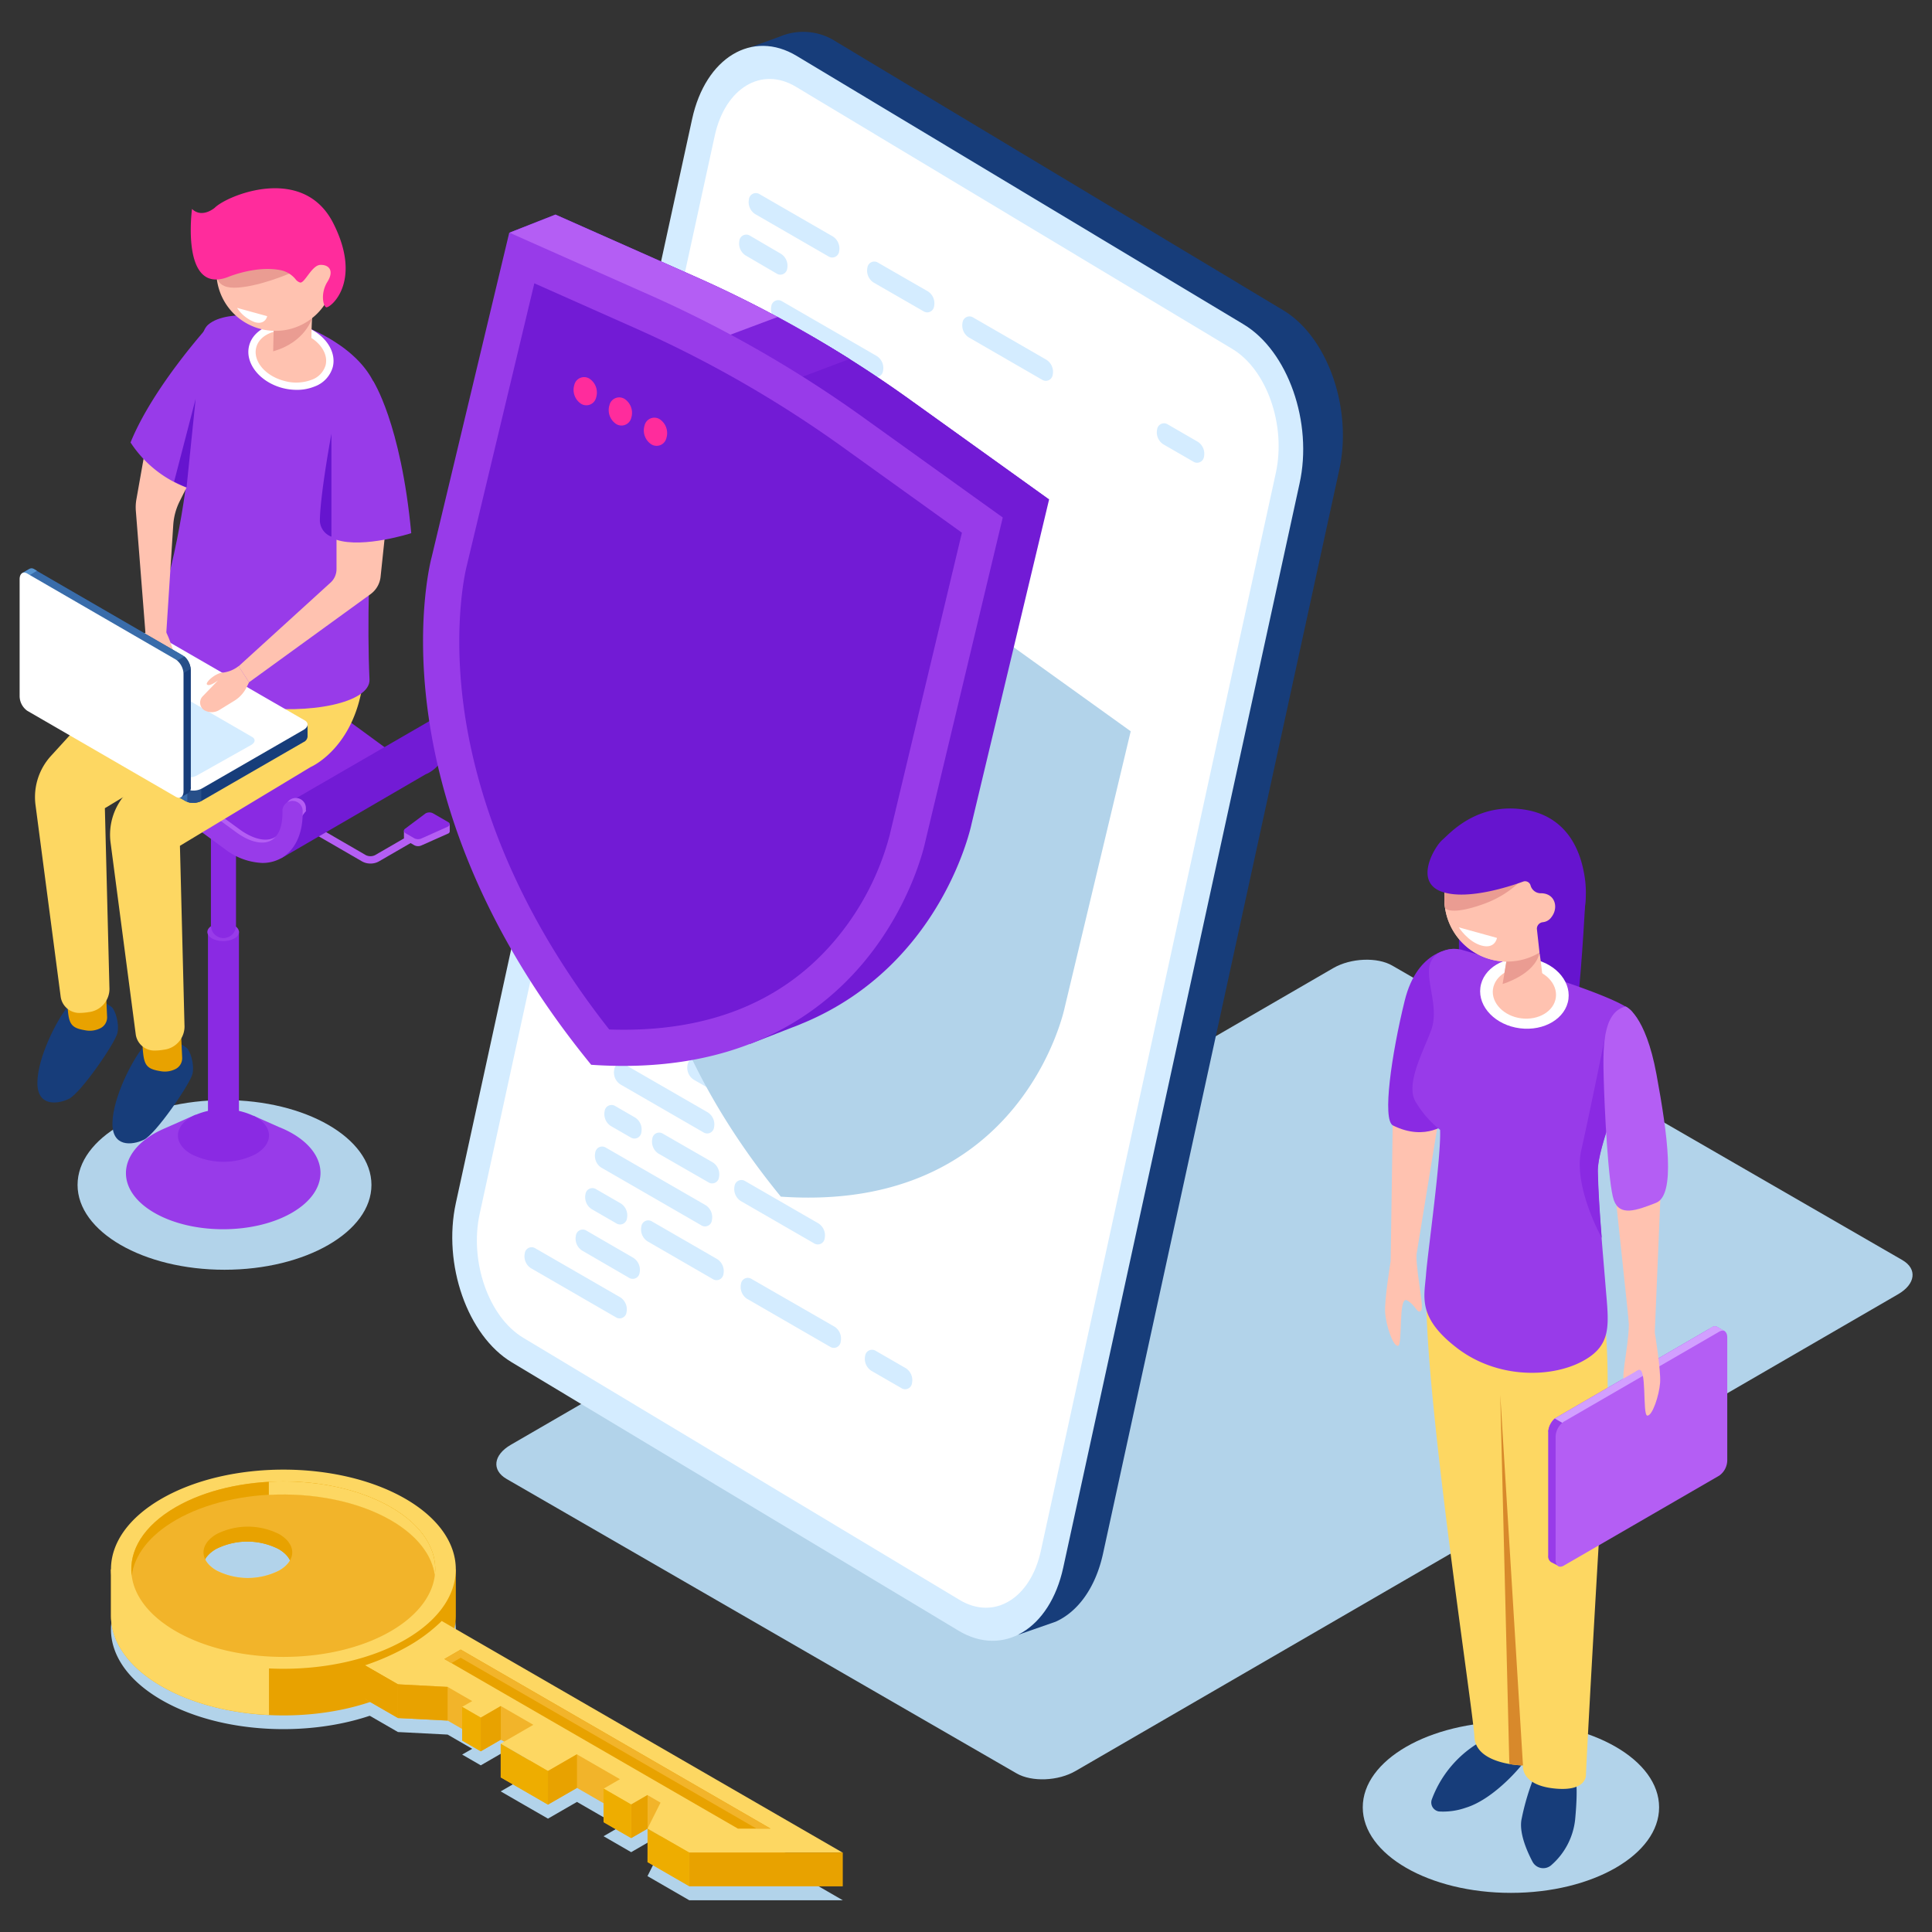 <svg xmlns="http://www.w3.org/2000/svg" xmlns:xlink="http://www.w3.org/1999/xlink" id="Layer_1" data-name="Layer 1" viewBox="0 0 425.2 425.2"><rect x="0" y="0" width="425.2" height="425.2" fill="#333333" stroke="none"/><defs><style>.cls-1{fill:#b2d3ea;}.cls-2{fill:#983be9;}.cls-3{fill:#8a2ae3;}.cls-4{fill:#b45ef4;}.cls-5{fill:url(#Áåçûìÿííûé_ãðàäèåíò_242);}.cls-6{fill:#721bd5;}.cls-7{fill:#eaeaea;}.cls-8{fill:#173d7a;}.cls-9{fill:#e8a200;}.cls-10{fill:#fdd762;}.cls-11{fill:#ffc2b0;}.cls-12{fill:#fff;}.cls-13{fill:#ea9c92;}.cls-14{fill:#ff2c9c;}.cls-15{fill:#6614cf;}.cls-16{fill:#396caa;}.cls-17{fill:#5793ce;}.cls-18{fill:#274f89;}.cls-19{fill:#d4ecff;}.cls-20{fill:#d8892b;}.cls-21{fill:#d29fff;}.cls-22{fill:#7e23dc;}.cls-23{fill:#f2b42a;}.cls-24{fill:#eead00;}</style><radialGradient id="&#xC1;&#xE5;&#xE7;&#xFB;&#xEC;&#xFF;&#xED;&#xED;&#xFB;&#xE9;_&#xE3;&#xF0;&#xE0;&#xE4;&#xE8;&#xE5;&#xED;&#xF2;_242" cx="-60.16" cy="166.86" r="69.41" gradientUnits="userSpaceOnUse"><stop offset="0" stop-color="#01c8ef"></stop><stop offset="0.09" stop-color="#03bee9"></stop><stop offset="0.24" stop-color="#08a5d7"></stop><stop offset="0.43" stop-color="#107bbb"></stop><stop offset="0.45" stop-color="#1177b8"></stop><stop offset="1" stop-color="#112564"></stop></radialGradient></defs><ellipse class="cls-1" cx="49.41" cy="260.78" rx="32.34" ry="18.67"></ellipse><path class="cls-2" d="M64.3,249.43a22.13,22.13,0,0,0-2.94-1.4h0l-5.65-2.51.42,1a36.75,36.75,0,0,0-13.27-.14l.27-1.09-6.66,2.95h0a24.93,24.93,0,0,0-2.49,1.21c-8.35,4.83-8.35,12.65,0,17.47s21.9,4.82,30.25,0S72.66,254.26,64.3,249.43Z"></path><path class="cls-3" d="M56.27,254a15.68,15.68,0,0,1-14.18,0c-3.91-2.26-3.91-5.93,0-8.19a15.68,15.68,0,0,1,14.18,0C60.18,248.06,60.18,251.73,56.27,254Z"></path><path class="cls-3" d="M49.18,251.45h0a3.41,3.41,0,0,1-3.41-3.4V205h6.82v43.08A3.41,3.41,0,0,1,49.18,251.45Z"></path><path class="cls-2" d="M51.58,206.54a5.46,5.46,0,0,1-4.92,0c-1.36-.79-1.36-2.06,0-2.84a5.4,5.4,0,0,1,4.92,0C52.93,204.48,52.93,205.75,51.58,206.54Z"></path><path class="cls-3" d="M49.18,206.45h0a2.76,2.76,0,0,1-2.76-2.76V163.2h5.52v40.49A2.77,2.77,0,0,1,49.18,206.45Z"></path><path class="cls-4" d="M88.9,184.41v-1.58l2.24-.32,2.5-1.88a1.72,1.72,0,0,1,1.66-.06l1.85,1.07,1.83-.27V183h0a.59.59,0,0,1-.42.48l-5.84,2.6a1.81,1.81,0,0,1-1.53-.05l-1.94-1.13a.53.53,0,0,1-.33-.47Z"></path><path class="cls-3" d="M89.14,182.4l4.5-3.37A1.72,1.72,0,0,1,95.3,179l3.36,1.94c.47.27.42.72-.11,1l-5.84,2.61a1.85,1.85,0,0,1-1.53-.06l-1.94-1.12C88.82,183.05,88.78,182.67,89.14,182.4Z"></path><path class="cls-4" d="M81.54,190.05a3.72,3.72,0,0,0,1.8-.44l7-4.05a.8.8,0,0,0,.3-1.1.82.82,0,0,0-1.11-.3l-7,4.05a2.31,2.31,0,0,1-2,0L68.9,181.47a.79.79,0,0,0-1.1.29.82.82,0,0,0,.29,1.11l11.64,6.74A3.76,3.76,0,0,0,81.54,190.05Z"></path><polygon class="cls-5" points="14.21 175.24 25.45 168.7 19.15 165.86 13.76 169.68 14.21 175.24"></polygon><path class="cls-3" d="M86.41,165.54a15.31,15.31,0,0,1-1.89-1.18l-24-17.56c-4.32-3.17-8.78-4-12.22-2.24-.09,0-.17.11-.26.16h0L15,163.91l3,1,11.59,5.25,15.76,11.19,12.45,6.6.56.12c2.9-2.45,6.15-4.54,7.93-8.1,3.08-5.4,11.66-6.94,16.7-11.31.51.32,1,.63,1.53.89C85.5,168.52,85.78,167.06,86.41,165.54Z"></path><path class="cls-6" d="M96.92,157.62a2.19,2.19,0,0,0-1.35.47h0L63.18,176.83l1.18,4.84,1.21-.58c-1.85,2.9-4.69,4.8-7.27,7l3.66.77,31.71-18.45.44-.19a7.51,7.51,0,0,0,1.23-.78l0,0h0c2.41-1.86,3.78-5.1,3.78-9.16v-.38A2.23,2.23,0,0,0,96.92,157.62Z"></path><path class="cls-7" d="M52.58,143.66a13.65,13.65,0,0,1,6.36,2.06A13.65,13.65,0,0,0,52.58,143.66Z"></path><path class="cls-4" d="M67.32,178.34V178a2.23,2.23,0,1,0-4.45,0v.38c0,3-.94,5.16-2.59,6-1.87.94-4.7.24-7.58-1.87l-24-17.56c-3.69-2.7-7.47-3.67-10.63-2.83L37.9,150.6,15,163.91l3,1,11.59,5.25,15.76,11.19,12.45,6.6.56.12c2.9-2.45,6.15-4.54,7.93-8.1a9.41,9.41,0,0,1,1.09-1.5Z"></path><path class="cls-2" d="M57.72,189.92a14.43,14.43,0,0,1-8.34-3.14l-24-17.56c-2.88-2.11-5.71-2.8-7.58-1.86-1.65.84-2.59,3-2.59,6a2.23,2.23,0,0,1-4.45,0c0-4.71,1.83-8.35,5-10,3.44-1.74,7.9-.93,12.22,2.24l24,17.56c2.89,2.11,5.72,2.81,7.58,1.86,1.65-.83,2.6-3,2.6-6v-.38a2.23,2.23,0,1,1,4.45,0v.38c0,4.71-1.83,8.34-5,10A8.43,8.43,0,0,1,57.72,189.92Z"></path><path class="cls-8" d="M38.89,229.18s-4.51-2.28-7.28,1.11-6.73,11.39-6.86,16.8,4.28,5,6.9,3.76,10.25-12.37,10.72-14.54-.55-5.11-1.28-5.68S38.89,229.18,38.89,229.18Z"></path><path class="cls-9" d="M39.88,228.09l.21,4.68a2.67,2.67,0,0,1-1.32,2.43,5.19,5.19,0,0,1-3.48.54c-3.4-.55-3.71-1.52-3.95-6.19S39.88,228.09,39.88,228.09Z"></path><path class="cls-8" d="M22.37,220.19s-4.51-2.28-7.28,1.11-6.73,11.39-6.86,16.8,4.28,5,6.9,3.76,10.26-12.37,10.72-14.54-.55-5.11-1.28-5.68S22.37,220.19,22.37,220.19Z"></path><path class="cls-9" d="M23.36,219.1l.21,4.68a2.67,2.67,0,0,1-1.32,2.43,5.19,5.19,0,0,1-3.48.54c-3.4-.55-3.71-1.52-3.95-6.19S23.36,219.1,23.36,219.1Z"></path><path class="cls-10" d="M63.63,133.27c-1.34-21.74-23.54,3.19-23.54,3.19L24.9,151.36l-13.68,15a13.43,13.43,0,0,0-3.4,10.83l5.53,42.14a4.14,4.14,0,0,0,4.16,3.6,12.46,12.46,0,0,0,2-.18,5.15,5.15,0,0,0,4.57-5.46l-1-39.42,28.73-17.32S65,155,63.63,133.27Z"></path><path class="cls-10" d="M80.15,141.55c-1.34-21.74-23.54,3.19-23.54,3.19l-15.19,14.9-13.69,15a13.46,13.46,0,0,0-3.39,10.83l5.53,42.14a4.13,4.13,0,0,0,4.15,3.6,12.28,12.28,0,0,0,2-.18,5.15,5.15,0,0,0,4.58-5.46l-1-39.42,28.73-17.32S81.48,163.28,80.15,141.55Z"></path><path class="cls-2" d="M67,71.79c16.83,7,16.5,16.92,16.5,16.92s-3.3,36.48-2.18,60.83c.47,10.19-54.1,11-46-16.2,9.6-32,6-58,10.49-61.88S62.66,70,67,71.79Z"></path><path class="cls-11" d="M72.43,80.61c-.88,3.41-5.36,5.22-10,4s-7.7-4.94-6.82-8.35,5.36-5.22,10-4S73.31,77.19,72.43,80.61Z"></path><path class="cls-12" d="M65.3,85.8a12.48,12.48,0,0,1-3.07-.39c-5.07-1.31-8.38-5.49-7.4-9.33s5.92-5.91,11-4.61,8.39,5.5,7.4,9.34a6.43,6.43,0,0,1-4.07,4.28A10.16,10.16,0,0,1,65.3,85.8ZM62.73,72.69c-3.12,0-5.74,1.45-6.34,3.79-.76,3,2,6.29,6.24,7.37a9.6,9.6,0,0,0,5.91-.25,4.87,4.87,0,0,0,3.11-3.19c.77-3-2-6.29-6.24-7.38A10.94,10.94,0,0,0,62.73,72.69Z"></path><path class="cls-11" d="M60.26,71a40.48,40.48,0,0,1-.14,6c-.09,1.67,5.78,3.24,7.29,1.72s.92-3.1,1.28-8.8S60.26,71,60.26,71Z"></path><path class="cls-13" d="M68.69,70s-1.45,5.29-8.57,7.32l.11-4.81Z"></path><path class="cls-11" d="M73.2,56.52a13,13,0,1,1-15.78-9.3A12.94,12.94,0,0,1,73.2,56.52Z"></path><path class="cls-13" d="M63.64,60.23s-7.14,3.06-12.07,3.09-3.86-4.1-3.86-4.1L62.38,57.1Z"></path><path class="cls-14" d="M50.09,61s6.22-2.64,11.67-1.54a5.72,5.72,0,0,1,3.29,2,2,2,0,0,0,1,.72c1,.22,2.55-3.79,4.43-3.88s3.13,1.24,1.59,3.7-1,5.23-.31,5.62S80,62.26,73.35,49.13s-23.47-6.07-26.09-3.4c0,0-2.77,2.4-5,.26C42.25,46,39.73,64.84,50.09,61Z"></path><path class="cls-11" d="M74.06,115.36v9.86a4,4,0,0,1-1.31,3L52.51,146.64l2.3,3.52,26.73-19.39a5.44,5.44,0,0,0,2.22-3.83l1.81-17.19Z"></path><path class="cls-2" d="M82.08,83.78s6.14,9.24,8.43,33.56c0,0-10.49,3.39-16.45,1.46S82.08,83.78,82.08,83.78Z"></path><path class="cls-15" d="M72.94,95.46s-2.4,12.87-2.54,18.92a3.87,3.87,0,0,0,2.54,3.73h0Z"></path><path class="cls-8" d="M67.69,159.46l-4.48-.59L34.33,142.19a4,4,0,0,0-3.61.15L10.25,154.15l-2.71-.36v2.7h0a1.09,1.09,0,0,0,.63.95l32.73,18.9a4,4,0,0,0,3.61-.15l22.3-12.87a1.45,1.45,0,0,0,.88-1.21h0Z"></path><path class="cls-16" d="M46,148.92l-2.06-1.19H21.37l-11.12,6.42-2.71-.36v2.7h0a1.09,1.09,0,0,0,.63.95l32.73,18.9a3.47,3.47,0,0,0,1.87.35Z"></path><path class="cls-17" d="M8.74,154l-1.2-.16v2.7h0a1.09,1.09,0,0,0,.63.95l.57.33Z"></path><path class="cls-18" d="M41.23,176.49a4.21,4.21,0,0,0,3.07-.19v-4.58H41.23Z"></path><path class="cls-12" d="M40.9,173.64,8.17,154.74c-.93-.53-.81-1.46.25-2.08l22.3-12.87a4,4,0,0,1,3.61-.15l32.73,18.9c.93.54.81,1.47-.25,2.09l-22.3,12.86A4,4,0,0,1,40.9,173.64Z"></path><path class="cls-19" d="M40.35,170.78,13.13,155.06c-.77-.44-.68-1.22.21-1.73l12-6.72a3.32,3.32,0,0,1,3-.12L55.51,162.2c.77.45.68,1.22-.21,1.74l-11.95,6.72A3.35,3.35,0,0,1,40.35,170.78Z"></path><path class="cls-11" d="M32,139.17l-.34,2.26a16.56,16.56,0,0,0,.15,5.79l.4,2a2.79,2.79,0,0,0,2.25,2.2h0a1.54,1.54,0,0,0,1.81-1.35l.54-4.82s1.23,1.61,1.83,1.61-.67-4.83-2-7.57S32,139.17,32,139.17Z"></path><path class="cls-11" d="M43.08,103.27l-3.51,7a13.63,13.63,0,0,0-1.44,5.27L36.6,139.28,32,139.17l-2.1-26.7A10.19,10.19,0,0,1,30,110l2.4-13.54Z"></path><path class="cls-8" d="M39.79,175.46l-2.74-3.58L8.18,155.16A4,4,0,0,1,6.51,152l0-23.63-1.65-2.17,1.55-.9h0a1.06,1.06,0,0,1,1.13.06l32.71,18.94A4,4,0,0,1,42,147.47l0,25.74a1.45,1.45,0,0,1-.62,1.37h0Z"></path><path class="cls-16" d="M19.83,161.91l-2-1.19L6.52,141.17V128.33l-1.65-2.17,1.55-.9h0a1.06,1.06,0,0,1,1.13.06l32.71,18.94a3.39,3.39,0,0,1,1.23,1.44Z"></path><path class="cls-17" d="M5.61,127.12l-.73-1,1.55-.9h0a1.06,1.06,0,0,1,1.13.06l.57.34Z"></path><path class="cls-18" d="M40.58,144.47a4.2,4.2,0,0,1,1.36,2.76l-3.19,1.84-1.53-2.66Z"></path><path class="cls-12" d="M38.72,145.17,6,126.23c-.93-.54-1.68,0-1.68,1.26l0,25.74A4,4,0,0,0,6,156.43l32.71,18.94c.93.54,1.68,0,1.68-1.26l0-25.74A4,4,0,0,0,38.72,145.17Z"></path><path class="cls-11" d="M54.81,150.16l-.53,1.08a7.23,7.23,0,0,1-2.73,3l-3.25,2a3.26,3.26,0,0,1-3.32.08.41.41,0,0,0-.11-.07,2,2,0,0,1-.27-3l3.39-3.5s-1.91,1.47-2.44.88c-.39-.43,1.85-2.54,3.57-2.61a6.83,6.83,0,0,0,3.39-1.42Z"></path><path class="cls-2" d="M46.2,71.41S33.75,85,28.73,97.38A25.43,25.43,0,0,0,43.4,108.06C53.82,111.07,46.2,71.41,46.2,71.41Z"></path><path class="cls-15" d="M41.06,107.26l2-19.49L38.32,106A29,29,0,0,0,41.06,107.26Z"></path><path class="cls-12" d="M55.52,68.68l-3.34-.92a8,8,0,0,0,3.92,3.15c2.34.64,2.7-1.33,2.7-1.33Z"></path><ellipse class="cls-1" cx="332.53" cy="397.76" rx="32.61" ry="18.83"></ellipse><path class="cls-1" d="M223.73,390.29l-112.24-64.8c-3.34-1.93-2.92-5.29.94-7.52l181-104.91c3.86-2.23,9.69-2.47,13-.54l112.24,64.8c3.34,1.93,2.92,5.29-.93,7.52l-181,104.91C232.9,392,227.07,392.22,223.73,390.29Z"></path><path class="cls-15" d="M349,196.45s-.75,15.33-1.91,25.63-26-7.91-26-7.91V202.44Z"></path><path class="cls-8" d="M335.82,387.14c-.38.93-6.8,8.75-13.23,10.71a15,15,0,0,1-5.91.82,2,2,0,0,1-1.58-2.6,24.45,24.45,0,0,1,12.33-13.59C338.33,377.08,335.82,387.14,335.82,387.14Z"></path><path class="cls-8" d="M338,390.14a53.63,53.63,0,0,0-3.17,10.44c-.45,2.89,1.14,6.66,2.45,9.15a2.67,2.67,0,0,0,4.16.73,15.48,15.48,0,0,0,5.22-10c.75-8,0-9.4,0-9.4Z"></path><path class="cls-10" d="M353.44,293.32a152.06,152.06,0,0,1,0,21.28c-.84,11.18-3.84,63.46-4.4,76,0,0,.28,3.81-7.09,3s-6.77-5.06-6.77-5.06-10.36-.14-10.68-6.25-10.6-72.85-10.6-96.85Z"></path><polygon class="cls-11" points="317.46 241.16 311.49 277.67 306.06 277.58 306.56 244.12 317.46 241.16"></polygon><path class="cls-3" d="M320,208.83s-8-.21-10.86,11.44-5,26.22-2.56,27.43c7.32,3.64,12-.62,12-.62Z"></path><path class="cls-2" d="M317.55,209.33a6.57,6.57,0,0,1,4.35-.24c6.86,2,32.67,9.54,36.92,13.18,4.91,4.2-7.37,27.8-7.19,35.54s1.05,16.86,1.73,25.27,1.61,13-5.27,16.6-18.63,3.74-27.42-3-7.2-11.28-6.83-16.15,3.36-25.9,3.1-31.87a22.59,22.59,0,0,1-5.4-6.2c-2.29-3.91,1.76-11.11,3.45-15.79s-.95-10-.43-13.84A4.32,4.32,0,0,1,317.55,209.33Z"></path><path class="cls-12" d="M325.8,217.37c-.54,4.25,3.36,8.26,8.71,8.94s10.14-2.2,10.68-6.45-3.35-8.25-8.71-8.94S326.34,213.12,325.8,217.37Z"></path><path class="cls-11" d="M328.57,217.73c-.39,3,2.39,5.9,6.22,6.39s7.25-1.58,7.63-4.62-2.39-5.89-6.22-6.39S329,214.69,328.57,217.73Z"></path><path class="cls-11" d="M332.37,207.75s4.66-3.83,5.57-1.89,1.67,10.27,1.67,10.27l-9.25,2.49,1.4-8.44S329.91,208.61,332.37,207.75Z"></path><path class="cls-11" d="M317.91,198.63a13.81,13.81,0,1,0,13-14.6A13.81,13.81,0,0,0,317.91,198.63Z"></path><path class="cls-13" d="M338.59,208.28c.08.43.16.9.23,1.37-.93,4.81-8.12,6.91-8.12,6.91l1.06-6.38s-.87-.74-.62-1.48C334,207.8,337.56,207,338.59,208.28Z"></path><path class="cls-11" d="M317.91,198.63a13.81,13.81,0,1,0,13-14.6A13.81,13.81,0,0,0,317.91,198.63Z"></path><polygon class="cls-11" points="365.73 256.28 364.19 293.25 358.78 293.8 355.26 260.53 365.73 256.28"></polygon><path class="cls-3" d="M348,253.19c1.79-7.89,5.32-25.33,5.32-25.33l1.51,17.35c-1.74,5.14-3.23,9.86-3.17,12.6.1,4.54.45,9.56.85,14.63v0S346.19,261.09,348,253.19Z"></path><path class="cls-4" d="M357.79,221.51s4.32,1.65,6.77,14.92,4.27,26.57-.09,28.29-8,3-9.28-.55-2.08-20.66-2.24-26.81S352.55,222.73,357.79,221.51Z"></path><path class="cls-20" d="M335.18,388.54a21.14,21.14,0,0,1-3-.31h0l-2-81.26Z"></path><path class="cls-2" d="M343,344.64l2.87-3.75,30.24-17.51a4.2,4.2,0,0,0,1.75-3.36l0-24.75,1.73-2.27-1.63-.95h0a1.1,1.1,0,0,0-1.19.06L342.49,312a4.24,4.24,0,0,0-1.76,3.36l0,27a1.53,1.53,0,0,0,.64,1.44h0Z"></path><path class="cls-21" d="M363.91,330.45l2.15-1.25,11.79-20.48V295.27l1.73-2.27-1.63-.95h0a1.1,1.1,0,0,0-1.19.06L342.49,312a3.55,3.55,0,0,0-1.3,1.51Z"></path><path class="cls-21" d="M378.8,294l.77-1-1.63-.95h0a1.1,1.1,0,0,0-1.19.06l-.6.35Z"></path><path class="cls-2" d="M342.17,312.18a4.41,4.41,0,0,0-1.43,2.89l3.35,1.93,1.61-2.78Z"></path><path class="cls-4" d="M344.12,312.91l34.27-19.84c1-.56,1.75,0,1.75,1.32l0,27a4.2,4.2,0,0,1-1.75,3.36l-34.27,19.84c-1,.56-1.75,0-1.76-1.32l0-27A4.21,4.21,0,0,1,344.12,312.91Z"></path><path class="cls-11" d="M364.14,292.94s1.43,8.62,1.22,11.39-1.7,7.32-2.82,7.22,0-11.11-2-10-2.18,3-3.07,2.31,1.56-10.08.9-14.16S364.14,292.94,364.14,292.94Z"></path><path class="cls-11" d="M306.06,277.58s-1.43,8.63-1.21,11.39,1.69,7.32,2.81,7.22,0-11.11,2-10,2.18,3,3.07,2.31-1.55-10.08-.9-14.16S306.06,277.58,306.06,277.58Z"></path><path class="cls-13" d="M326.39,199c-6.92,2.46-8.27,1-8.34.88-.06-.42-.11-.84-.14-1.27a13.8,13.8,0,0,1,.46-4.42l18-2.42S333.51,196.49,326.39,199Z"></path><path class="cls-15" d="M317.41,184.87c1.64-1.4,7.53-8.32,18.09-6.69,6.59,1,12.15,5.52,13.39,15.79a23.6,23.6,0,0,1-6.39,18.77,7.54,7.54,0,0,1-.75-.38c-2.64-1.74-2.93-2.7-2.93-2.71l-.58-5.24a1.46,1.46,0,0,1,1.32-1.45,2.64,2.64,0,0,0,1.93-1.18c1.52-2,.82-5.07-2.21-5.19a2.34,2.34,0,0,1-2.43-1.72,1.25,1.25,0,0,0-1.62-.85c-3.45,1.25-12,3.95-17.42,2.39C310.81,194.43,315.78,186.27,317.41,184.87Z"></path><path class="cls-12" d="M325.28,205.26l-4.22-1.16s2,3.17,5,4,3.4-1.68,3.4-1.68Z"></path><polygon class="cls-21" points="356.96 303.58 360.56 301.52 359.21 303.73 357.39 304.4 356.96 303.58"></polygon><path class="cls-8" d="M282.43,68.29,184.06,9.2a13.24,13.24,0,0,0-12.55-1.1h0l-9.36,3.4h7.14a26.71,26.71,0,0,0-3.14,8.16l-52,238.57c-2.94,13.52,2.57,29.22,12.31,35.07l98.37,59.1a16.69,16.69,0,0,0,3.14,1.46l-3.88,5.92,8.24-2.87h0c4.85-2.16,8.78-7.43,10.43-15l52-238.57C297.69,89.85,292.18,74.15,282.43,68.29Z"></path><path class="cls-19" d="M211,358.91l-98.37-59.09c-9.74-5.85-15.25-21.56-12.3-35.07l52-238.58c2.95-13.51,13.24-19.73,23-13.87l98.37,59.09C283.45,77.24,289,93,286,106.46L234,345C231.06,358.55,220.77,364.76,211,358.91Z"></path><path class="cls-12" d="M211.2,352.12l-96.06-57.71c-7.58-4.55-11.86-16.76-9.57-27.27L157.3,29.88c2.29-10.51,10.29-15.34,17.86-10.79L271.22,76.8c7.58,4.55,11.86,16.76,9.57,27.27L229.07,341.33C226.78,351.84,218.78,356.67,211.2,352.12Z"></path><path class="cls-19" d="M203.24,68.5l-11-6.33a3.12,3.12,0,0,1-1.34-3.24h0a1.52,1.52,0,0,1,2.34-1.12l11,6.33a3.12,3.12,0,0,1,1.34,3.24h0A1.52,1.52,0,0,1,203.24,68.5Z"></path><path class="cls-19" d="M229.34,83.57l-16.16-9.33A3.13,3.13,0,0,1,211.84,71h0a1.53,1.53,0,0,1,2.35-1.12l16.16,9.33a3.16,3.16,0,0,1,1.34,3.24h0A1.53,1.53,0,0,1,229.34,83.57Z"></path><path class="cls-19" d="M184.13,119.66l-11-6.33a3.14,3.14,0,0,1-1.33-3.25h0a1.52,1.52,0,0,1,2.34-1.11l11,6.32a3.15,3.15,0,0,1,1.34,3.25h0A1.53,1.53,0,0,1,184.13,119.66Z"></path><path class="cls-19" d="M207.4,133.09l-16.16-9.33a3.13,3.13,0,0,1-1.33-3.24h0a1.52,1.52,0,0,1,2.34-1.12l16.16,9.33a3.13,3.13,0,0,1,1.34,3.24h0A1.53,1.53,0,0,1,207.4,133.09Z"></path><path class="cls-19" d="M170.91,60.2l-6.85-4A3.13,3.13,0,0,1,162.72,53h0a1.53,1.53,0,0,1,2.35-1.12l6.84,4a3.12,3.12,0,0,1,1.34,3.24h0A1.52,1.52,0,0,1,170.91,60.2Z"></path><path class="cls-19" d="M192,82.75,171.09,70.67a3.13,3.13,0,0,1-1.34-3.25h0a1.53,1.53,0,0,1,2.35-1.12L193,78.38a3.13,3.13,0,0,1,1.34,3.25h0A1.53,1.53,0,0,1,192,82.75Z"></path><path class="cls-19" d="M173.71,92.91l-6.84-4a3.13,3.13,0,0,1-1.34-3.24h0a1.52,1.52,0,0,1,2.34-1.12l6.85,4a3.13,3.13,0,0,1,1.34,3.24h0A1.53,1.53,0,0,1,173.71,92.91Z"></path><path class="cls-19" d="M210.92,155.86,192.64,145.3a3.13,3.13,0,0,1-1.34-3.25h0a1.53,1.53,0,0,1,2.35-1.12l18.28,10.56a3.13,3.13,0,0,1,1.34,3.25h0A1.53,1.53,0,0,1,210.92,155.86Z"></path><path class="cls-19" d="M167,109.79l-4.4-2.54a3.14,3.14,0,0,1-1.33-3.24h0a1.52,1.52,0,0,1,2.34-1.12l4.4,2.53a3.14,3.14,0,0,1,1.33,3.25h0A1.52,1.52,0,0,1,167,109.79Z"></path><path class="cls-19" d="M163.88,128.69l-5.46-3.15a3.15,3.15,0,0,1-1.34-3.24h0a1.53,1.53,0,0,1,2.35-1.12l5.46,3.15a3.14,3.14,0,0,1,1.33,3.24h0A1.52,1.52,0,0,1,163.88,128.69Z"></path><path class="cls-19" d="M185.11,141l-14.39-8.31a3.15,3.15,0,0,1-1.34-3.24h0a1.53,1.53,0,0,1,2.35-1.12l14.39,8.31a3.13,3.13,0,0,1,1.33,3.24h0A1.52,1.52,0,0,1,185.11,141Z"></path><path class="cls-19" d="M166.66,140.66l-10.35-6a3.15,3.15,0,0,1-1.34-3.25h0a1.53,1.53,0,0,1,2.35-1.12l10.34,6a3.12,3.12,0,0,1,1.34,3.24h0A1.52,1.52,0,0,1,166.66,140.66Z"></path><path class="cls-19" d="M226.61,165,220,161.12a3.13,3.13,0,0,1-1.34-3.24h0a1.53,1.53,0,0,1,2.35-1.12l6.64,3.83a3.13,3.13,0,0,1,1.34,3.25h0A1.53,1.53,0,0,1,226.61,165Z"></path><path class="cls-19" d="M199.18,107.62,180.89,97.06a3.14,3.14,0,0,1-1.33-3.25h0a1.52,1.52,0,0,1,2.34-1.12l18.29,10.56a3.14,3.14,0,0,1,1.33,3.25h0A1.52,1.52,0,0,1,199.18,107.62Z"></path><path class="cls-19" d="M200.85,98.22,169,79.82a3.13,3.13,0,0,1-1.34-3.25h0A1.52,1.52,0,0,1,170,75.45l31.87,18.4a3.13,3.13,0,0,1,1.34,3.25h0A1.53,1.53,0,0,1,200.85,98.22Z"></path><path class="cls-19" d="M183,108.66,164.76,98.11a3.13,3.13,0,0,1-1.34-3.25h0a1.52,1.52,0,0,1,2.34-1.12l18.29,10.56a3.14,3.14,0,0,1,1.34,3.24h0A1.53,1.53,0,0,1,183,108.66Z"></path><path class="cls-19" d="M213.05,115.62l-6.65-3.83a3.14,3.14,0,0,1-1.33-3.25h0a1.53,1.53,0,0,1,2.34-1.12l6.65,3.84a3.14,3.14,0,0,1,1.33,3.24h0A1.52,1.52,0,0,1,213.05,115.62Z"></path><path class="cls-19" d="M262.65,101.61,256,97.77a3.13,3.13,0,0,1-1.34-3.25h0A1.53,1.53,0,0,1,257,93.4l6.64,3.84a3.13,3.13,0,0,1,1.34,3.25h0A1.53,1.53,0,0,1,262.65,101.61Z"></path><path class="cls-19" d="M182.51,129.09l-22-12.69a3.14,3.14,0,0,1-1.33-3.25h0a1.52,1.52,0,0,1,2.34-1.12l22,12.69a3.13,3.13,0,0,1,1.34,3.25h0A1.53,1.53,0,0,1,182.51,129.09Z"></path><path class="cls-19" d="M182.33,56.43,166.17,47.1a3.13,3.13,0,0,1-1.34-3.24h0a1.53,1.53,0,0,1,2.35-1.12l16.16,9.33a3.15,3.15,0,0,1,1.34,3.24h0A1.53,1.53,0,0,1,182.33,56.43Z"></path><path class="cls-19" d="M163.78,149.36l-18.72-10.8a3.15,3.15,0,0,1-1.34-3.25h0a1.53,1.53,0,0,1,2.35-1.12L164.78,145a3.12,3.12,0,0,1,1.34,3.24h0A1.52,1.52,0,0,1,163.78,149.36Z"></path><path class="cls-19" d="M175,209.05l-11-6.33a3.15,3.15,0,0,1-1.34-3.25h0a1.53,1.53,0,0,1,2.35-1.11l11,6.32a3.14,3.14,0,0,1,1.33,3.25h0A1.52,1.52,0,0,1,175,209.05Z"></path><path class="cls-19" d="M201.11,224.12,185,214.79a3.13,3.13,0,0,1-1.34-3.25h0a1.53,1.53,0,0,1,2.34-1.12l16.16,9.33a3.13,3.13,0,0,1,1.34,3.25h0A1.52,1.52,0,0,1,201.11,224.12Z"></path><path class="cls-19" d="M155.9,260.2l-11-6.32a3.13,3.13,0,0,1-1.34-3.25h0a1.52,1.52,0,0,1,2.34-1.12l11,6.33a3.13,3.13,0,0,1,1.34,3.24h0A1.52,1.52,0,0,1,155.9,260.2Z"></path><path class="cls-19" d="M179.17,273.64,163,264.31a3.13,3.13,0,0,1-1.34-3.25h0a1.53,1.53,0,0,1,2.34-1.12l16.16,9.33a3.13,3.13,0,0,1,1.34,3.25h0A1.52,1.52,0,0,1,179.17,273.64Z"></path><path class="cls-19" d="M142.67,200.75l-6.85-4a3.13,3.13,0,0,1-1.33-3.24h0a1.52,1.52,0,0,1,2.34-1.12l6.85,3.95a3.15,3.15,0,0,1,1.34,3.25h0A1.53,1.53,0,0,1,142.67,200.75Z"></path><path class="cls-19" d="M163.77,223.29l-20.92-12.07a3.14,3.14,0,0,1-1.33-3.25h0a1.52,1.52,0,0,1,2.34-1.12l20.92,12.08a3.15,3.15,0,0,1,1.34,3.24h0A1.53,1.53,0,0,1,163.77,223.29Z"></path><path class="cls-19" d="M145.48,233.46l-6.85-4a3.15,3.15,0,0,1-1.34-3.25h0a1.53,1.53,0,0,1,2.35-1.12l6.84,4a3.13,3.13,0,0,1,1.34,3.25h0A1.52,1.52,0,0,1,145.48,233.46Z"></path><path class="cls-19" d="M182.69,296.4,164.4,285.84a3.13,3.13,0,0,1-1.33-3.24h0a1.52,1.52,0,0,1,2.34-1.12L183.7,292a3.13,3.13,0,0,1,1.33,3.24h0A1.52,1.52,0,0,1,182.69,296.4Z"></path><path class="cls-19" d="M138.8,250.33l-4.39-2.53a3.13,3.13,0,0,1-1.34-3.25h0a1.53,1.53,0,0,1,2.35-1.12l4.39,2.54a3.13,3.13,0,0,1,1.34,3.24h0A1.53,1.53,0,0,1,138.8,250.33Z"></path><path class="cls-19" d="M135.64,269.24l-5.45-3.15a3.13,3.13,0,0,1-1.34-3.25h0a1.53,1.53,0,0,1,2.34-1.12l5.46,3.15a3.13,3.13,0,0,1,1.34,3.25h0A1.53,1.53,0,0,1,135.64,269.24Z"></path><path class="cls-19" d="M156.87,281.5l-14.38-8.31a3.13,3.13,0,0,1-1.34-3.25h0a1.53,1.53,0,0,1,2.34-1.12l14.39,8.31a3.13,3.13,0,0,1,1.34,3.25h0A1.53,1.53,0,0,1,156.87,281.5Z"></path><path class="cls-19" d="M138.42,281.21l-10.34-6a3.12,3.12,0,0,1-1.34-3.24h0a1.52,1.52,0,0,1,2.34-1.12l10.35,6a3.15,3.15,0,0,1,1.34,3.25h0A1.53,1.53,0,0,1,138.42,281.21Z"></path><path class="cls-19" d="M198.38,305.5l-6.64-3.83a3.13,3.13,0,0,1-1.34-3.25h0a1.53,1.53,0,0,1,2.34-1.12l6.65,3.84a3.14,3.14,0,0,1,1.33,3.24h0A1.52,1.52,0,0,1,198.38,305.5Z"></path><path class="cls-19" d="M170.94,248.16l-18.28-10.55a3.13,3.13,0,0,1-1.34-3.25h0a1.53,1.53,0,0,1,2.35-1.12L172,243.8a3.12,3.12,0,0,1,1.34,3.24h0A1.53,1.53,0,0,1,170.94,248.16Z"></path><path class="cls-19" d="M172.61,238.76l-31.87-18.4a3.16,3.16,0,0,1-1.34-3.24h0a1.53,1.53,0,0,1,2.35-1.12l31.87,18.4a3.13,3.13,0,0,1,1.34,3.24h0A1.53,1.53,0,0,1,172.61,238.76Z"></path><path class="cls-19" d="M154.81,249.21l-18.29-10.56a3.13,3.13,0,0,1-1.34-3.24h0a1.53,1.53,0,0,1,2.35-1.12l18.28,10.55a3.13,3.13,0,0,1,1.34,3.25h0A1.52,1.52,0,0,1,154.81,249.21Z"></path><path class="cls-19" d="M184.81,256.17l-6.64-3.84a3.12,3.12,0,0,1-1.34-3.24h0a1.53,1.53,0,0,1,2.35-1.12l6.64,3.84a3.12,3.12,0,0,1,1.34,3.24h0A1.53,1.53,0,0,1,184.81,256.17Z"></path><path class="cls-19" d="M154.28,269.63l-22-12.69A3.12,3.12,0,0,1,131,253.7h0a1.53,1.53,0,0,1,2.35-1.12l22,12.69a3.14,3.14,0,0,1,1.33,3.24h0A1.52,1.52,0,0,1,154.28,269.63Z"></path><path class="cls-19" d="M154.1,197l-16.16-9.33a3.13,3.13,0,0,1-1.34-3.25h0a1.53,1.53,0,0,1,2.34-1.12l16.16,9.33a3.13,3.13,0,0,1,1.34,3.25h0A1.52,1.52,0,0,1,154.1,197Z"></path><path class="cls-19" d="M135.54,289.91,116.83,279.1a3.13,3.13,0,0,1-1.34-3.24h0a1.52,1.52,0,0,1,2.34-1.12l18.72,10.8a3.15,3.15,0,0,1,1.34,3.25h0A1.53,1.53,0,0,1,135.54,289.91Z"></path><path class="cls-1" d="M234.33,221.69l14.52-60.75-25.5-18.31a225.91,225.91,0,0,0-39.87-23l-27-12L142,168.36s-12.09,43.71,29.85,95C225.13,267.06,234.33,221.69,234.33,221.69Z"></path><path class="cls-6" d="M200.88,88.4A266.28,266.28,0,0,0,154,61.34L122.25,47.23l-10.17,4,8.18,4.38-15.07,63.08S91,170,140.28,230.38a87.94,87.94,0,0,0,25-1.61l-.25,1,9.15-3.58c.85-.31,1.69-.64,2.5-1l.19-.07h0c30.67-12.85,36.95-43.78,36.95-43.78l17.07-71.42Z"></path><path class="cls-6" d="M154,61.34,122.25,47.23l-10.17,4,8.18,4.38-5.47,22.89,56.6,36.8,49.3-1.37,10.17-4-30-21.53A266.28,266.28,0,0,0,154,61.34Z"></path><path class="cls-4" d="M169,78.23l10.24-3.91a255.9,255.9,0,0,0-25.2-13L122.25,47.23l-10.17,4,8.18,4.38-.32,1.35C139.74,65.6,169,78.23,169,78.23Z"></path><path class="cls-22" d="M171.14,69.77l-19.06,7.14,16,9.22L187,79Q179.13,74.1,171.14,69.77Z"></path><path class="cls-2" d="M203.62,185.31l17.07-71.42-30-21.52A265.8,265.8,0,0,0,143.83,65.3L112.08,51.19,95,122.61S80.81,174,130.11,234.34C192.8,238.66,203.62,185.31,203.62,185.31Z"></path><path class="cls-6" d="M134.08,226.57c-22.27-28.28-29.71-54-32-70.86-2.55-18.81.58-30.89.6-31L117.6,62.35l23,10.23a257.74,257.74,0,0,1,45.46,26.25l25.64,18.41-15.82,66.22-.06.27a59.22,59.22,0,0,1-11.59,22.65C172.58,220.53,155.71,227.32,134.08,226.57Z"></path><path class="cls-14" d="M141.86,93.64a3.66,3.66,0,0,0,1.5,4.16,2.21,2.21,0,0,0,3.3-1.39,3.67,3.67,0,0,0-1.49-4.16A2.21,2.21,0,0,0,141.86,93.64Z"></path><path class="cls-14" d="M134.13,89.17a3.66,3.66,0,0,0,1.5,4.16,2.21,2.21,0,0,0,3.3-1.38,3.67,3.67,0,0,0-1.5-4.17A2.21,2.21,0,0,0,134.13,89.17Z"></path><path class="cls-14" d="M126.4,84.71a3.67,3.67,0,0,0,1.49,4.16,2.21,2.21,0,0,0,3.31-1.39,3.66,3.66,0,0,0-1.5-4.16A2.21,2.21,0,0,0,126.4,84.71Z"></path><path class="cls-1" d="M89.21,343.13c-14.82-8.56-38.85-8.56-53.67,0s-14.82,22.43,0,31,38.85,8.56,53.67,0S104,351.68,89.21,343.13ZM61.45,358.91a15.25,15.25,0,0,1-13.8,0c-3.81-2.2-3.81-5.77,0-8a15.25,15.25,0,0,1,13.8,0C65.27,353.15,65.27,356.71,61.45,358.91Z"></path><path class="cls-1" d="M97.22,367.24a35.41,35.41,0,0,1-7.35,5.51A52,52,0,0,1,80.32,377l7.26,4.19,10.93.56,5.41,3.13-2.21,1.27,4.1,2.37,4.41-2.55,7.16,4.13-7.19,4.15,5.28,3.05,5.13,2.95,6.38-3.68,9.46,5.46-3.61,2.09,6.08,3.51,3.61-2.09,2.85,1.65-2.87,5.71,9.19,5.31h33.79Z"></path><path class="cls-9" d="M100.32,355.61V345.35l-3,1.7a26.12,26.12,0,0,0-8.09-6.92c-14.82-8.56-38.85-8.56-53.67,0a24.78,24.78,0,0,0-8.91,8.12l-2.21-2.9v10.26c0,5.61,3.7,11.23,11.12,15.51,14.82,8.55,38.85,8.56,53.67,0C96.63,366.84,100.33,361.22,100.32,355.61Zm-39-6.69a15.25,15.25,0,0,1-13.8,0c-3.81-2.2-3.81-5.77,0-8a15.25,15.25,0,0,1,13.8,0C65.14,343.15,65.14,346.72,61.32,348.92Z"></path><path class="cls-10" d="M59.2,363.7l-16.38-8.08L28.27,346a18.54,18.54,0,0,0-1.64,2.24l-2.21-2.9v10.26c0,5.61,3.7,11.23,11.12,15.51,6.6,3.81,15,5.92,23.66,6.33Z"></path><path class="cls-10" d="M89.21,329.85c-14.82-8.55-38.85-8.55-53.67,0s-14.82,22.43,0,31,38.85,8.56,53.67,0S104,338.41,89.21,329.85ZM61.45,345.64a15.25,15.25,0,0,1-13.8,0c-3.81-2.2-3.81-5.77,0-8a15.25,15.25,0,0,1,13.8,0C65.27,339.87,65.27,343.44,61.45,345.64Z"></path><path class="cls-9" d="M68.9,335.27H48.3a53.31,53.31,0,0,0-5.48,1.57V354.3H68.9Zm-7.58,13.65a15.25,15.25,0,0,1-13.8,0c-3.81-2.2-3.81-5.77,0-8a15.25,15.25,0,0,1,13.8,0C65.14,343.15,65.14,346.72,61.32,348.92Z"></path><path class="cls-23" d="M86,331.69c-13.07-7.54-34.25-7.54-47.31,0s-13.06,19.77,0,27.31S73,366.55,86,359,99.09,339.23,86,331.69ZM61.45,345.64a15.25,15.25,0,0,1-13.8,0c-3.81-2.2-3.81-5.77,0-8a15.25,15.25,0,0,1,13.8,0C65.27,339.87,65.27,343.44,61.45,345.64Z"></path><path class="cls-9" d="M38.72,334.52C51.78,327,73,327,86,334.52c5.9,3.41,9.13,7.78,9.7,12.24.68-5.4-2.55-10.94-9.7-15.07-13.07-7.54-34.25-7.54-47.31,0-7.16,4.13-10.38,9.67-9.7,15.07C29.59,342.3,32.81,337.93,38.72,334.52Z"></path><path class="cls-23" d="M97.22,364.17a35.77,35.77,0,0,1-7.35,5.51,52,52,0,0,1-9.55,4.24l7.26,4.19,10.93.56,5.41,3.12-2.21,1.28,4.1,2.36,4.41-2.55,7.16,4.13-7.19,4.15,5.28,3,5.13,3,6.38-3.68,9.46,5.46L132.83,401l6.08,3.51,3.61-2.08,2.85,1.64-2.87,5.72,9.19,5.31h33.79Z"></path><path class="cls-10" d="M97.22,356.75a35.79,35.79,0,0,1-7.35,5.52,53.38,53.38,0,0,1-9.55,4.24l7.26,4.18,10.93.57,5.41,3.12-2.21,1.27,4.1,2.37,4.41-2.55,7.16,4.13-7.19,4.15,5.28,3.05,5.13,3,6.38-3.69,9.46,5.46-3.61,2.09,6.08,3.51,3.61-2.09,2.85,1.65-2.87,5.71,9.19,5.31h33.79Z"></path><rect class="cls-9" x="151.69" y="407.71" width="33.79" height="7.42"></rect><polygon class="cls-9" points="138.91 404.54 138.91 397.13 142.52 395.04 142.52 402.46 138.91 404.54"></polygon><polygon class="cls-24" points="132.83 393.62 132.83 401.04 138.91 404.54 138.91 397.13 132.83 393.62"></polygon><polygon class="cls-9" points="126.98 386.07 126.98 393.49 120.59 397.17 120.59 389.76 126.98 386.07"></polygon><polygon class="cls-24" points="110.19 383.75 110.19 391.17 120.59 397.17 120.59 389.76 110.19 383.75"></polygon><polygon class="cls-24" points="142.52 402.46 142.5 409.82 151.69 415.13 151.69 407.71 142.52 402.46"></polygon><polygon class="cls-24" points="105.81 378.02 105.81 385.43 101.71 383.07 101.71 375.65 105.81 378.02"></polygon><polygon class="cls-9" points="87.58 370.69 87.58 378.11 98.51 378.67 98.51 371.26 87.58 370.69"></polygon><polygon class="cls-9" points="162.42 402.46 97.8 365.12 101.39 363.04 169.57 402.44 162.42 402.46"></polygon><polygon class="cls-23" points="101.39 364.84 166.48 402.44 169.57 402.44 101.39 363.04 97.8 365.12 99.36 366.01 101.39 364.84"></polygon><polygon class="cls-9" points="87.58 378.11 87.58 370.69 80.32 366.51 80.32 373.92 87.58 378.11"></polygon><polygon class="cls-9" points="110.22 375.47 110.22 382.88 105.81 385.43 105.81 378.02 110.22 375.47"></polygon><path class="cls-10" d="M86,331.69c-7.34-4.24-17.25-6.09-26.83-5.57V329c9.58-.52,19.49,1.34,26.83,5.57,5.9,3.41,9.13,7.78,9.7,12.24C96.41,341.36,93.18,335.82,86,331.69Z"></path></svg>